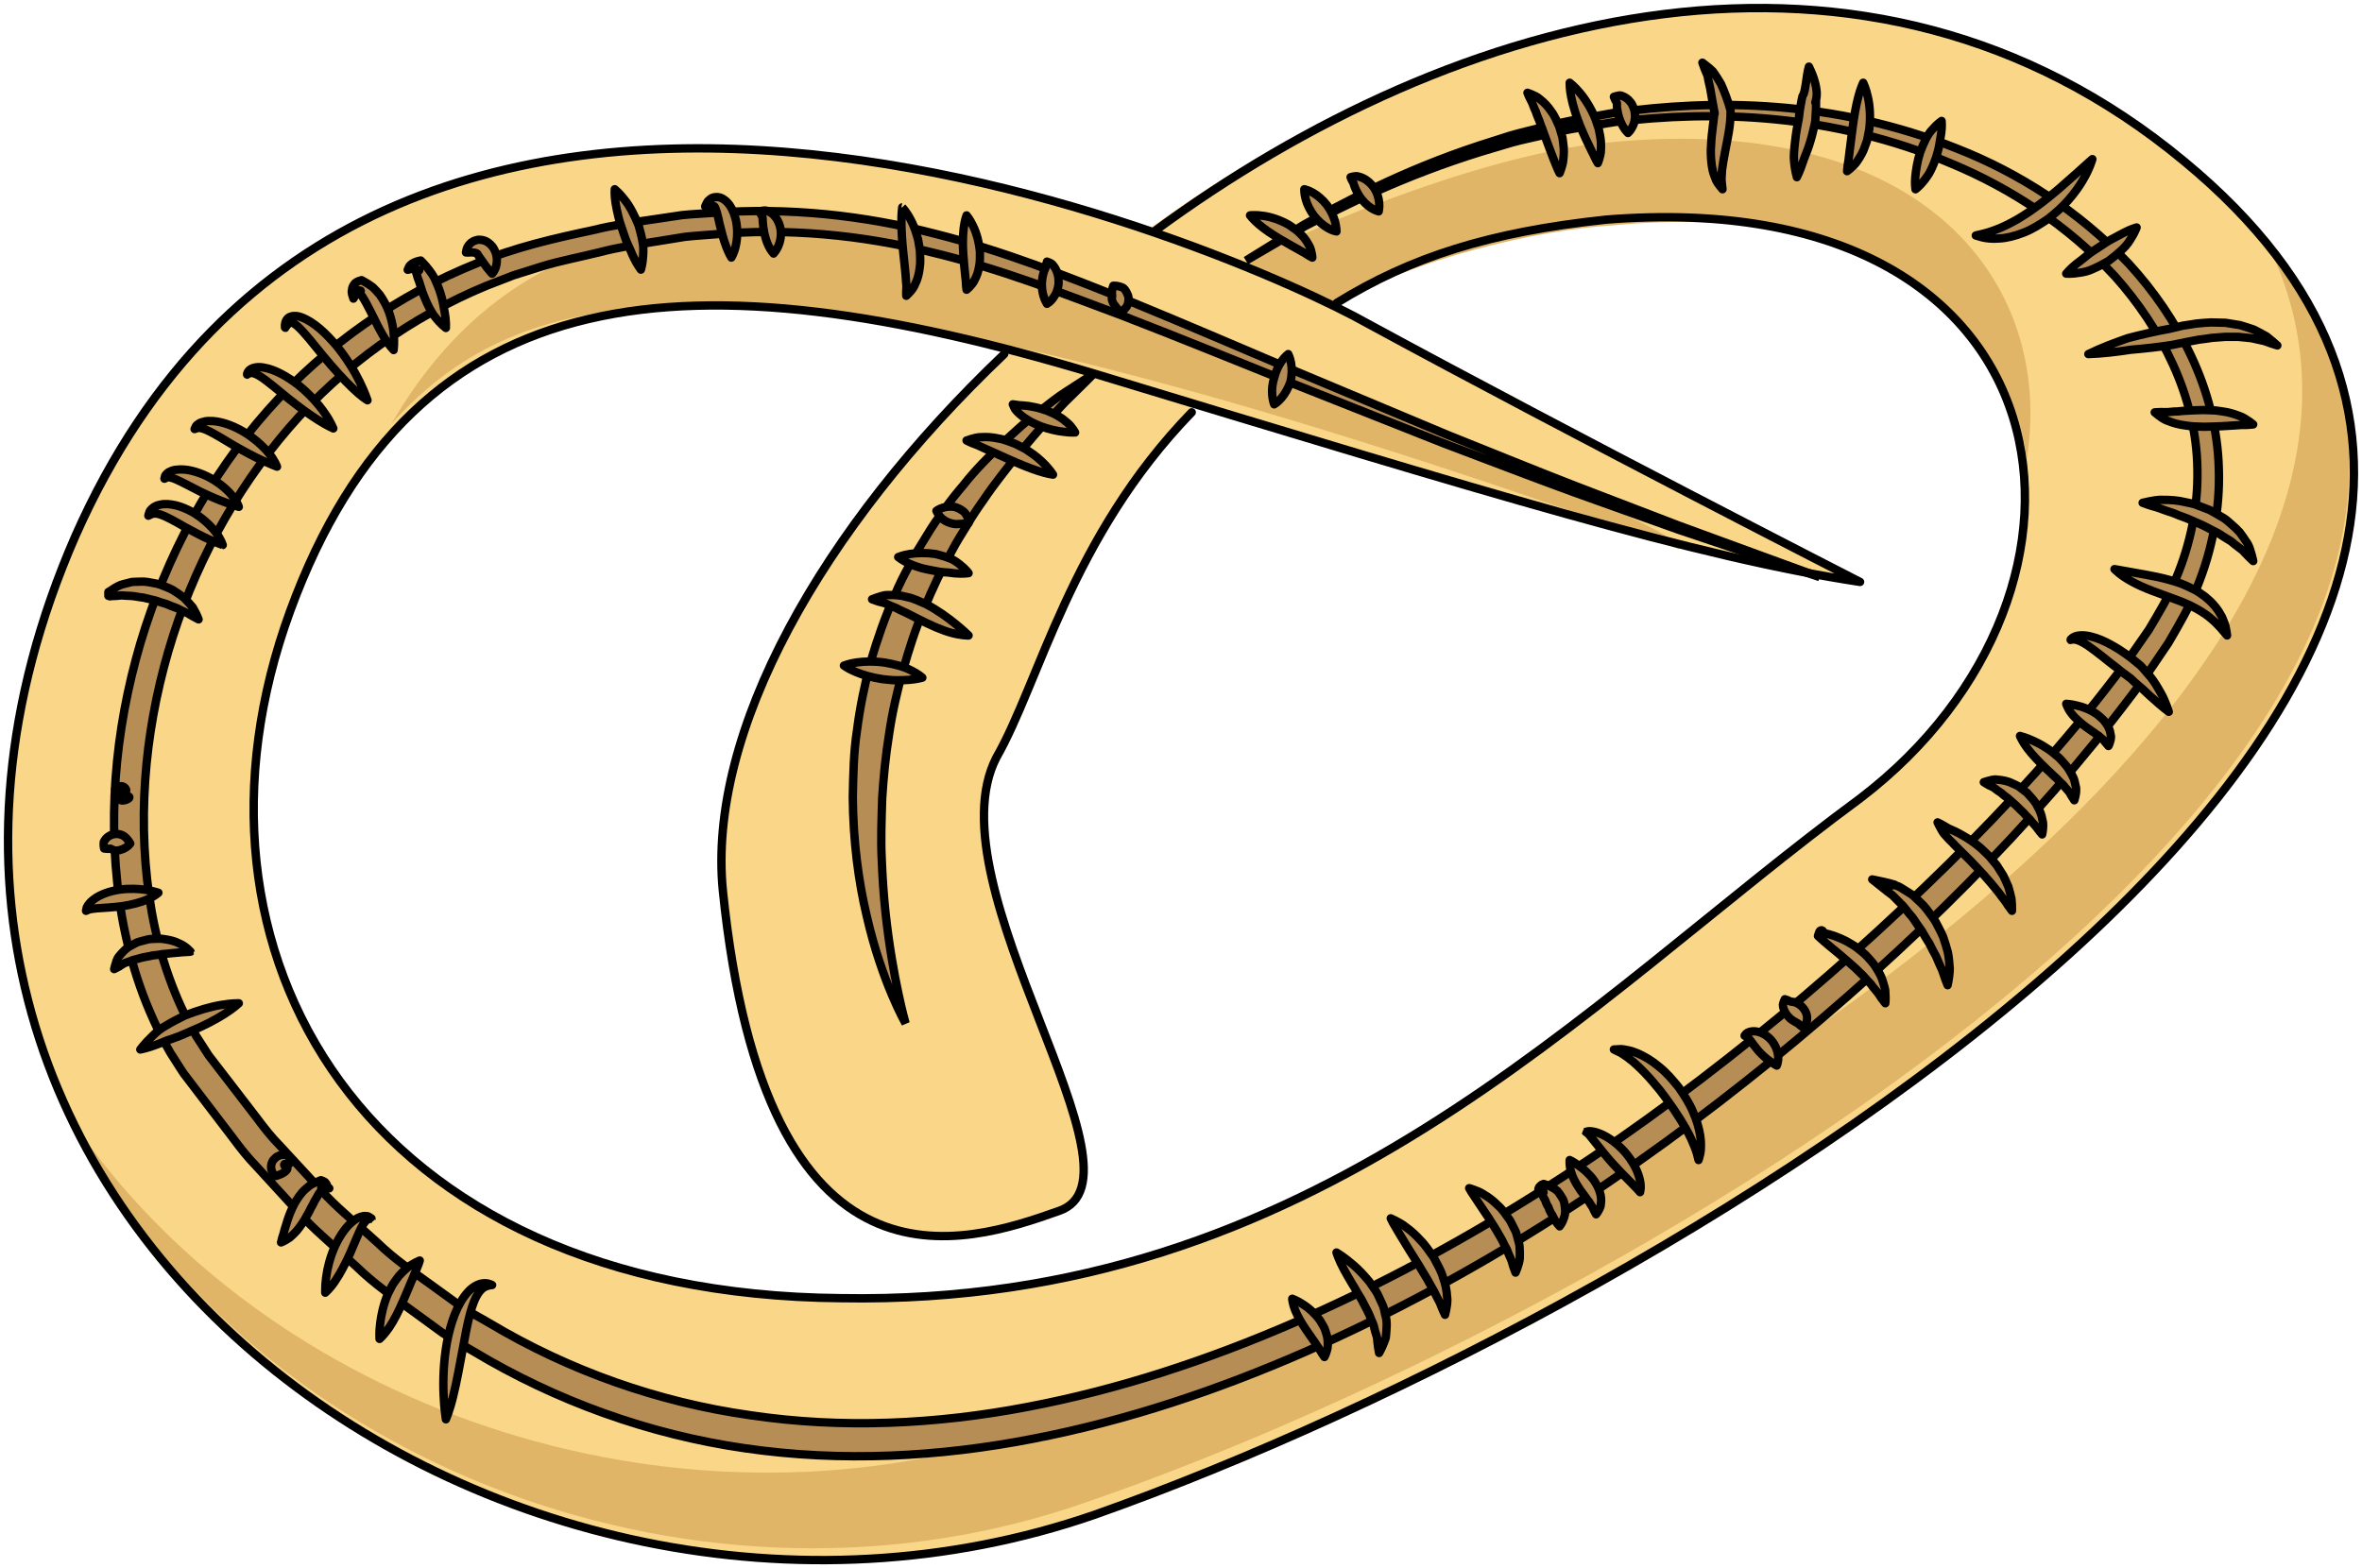 <?xml version="1.0" encoding="utf-8"?>
<!-- Generator: Adobe Illustrator 16.0.0, SVG Export Plug-In . SVG Version: 6.00 Build 0)  -->
<!DOCTYPE svg PUBLIC "-//W3C//DTD SVG 1.1//EN" "http://www.w3.org/Graphics/SVG/1.1/DTD/svg11.dtd">
<svg version="1.1" id="Layer_1" xmlns="http://www.w3.org/2000/svg" xmlns:xlink="http://www.w3.org/1999/xlink" x="0px" y="0px"
	 width="140.989px" height="93.625px" viewBox="0 0 140.989 93.625" enable-background="new 0 0 140.989 93.625"
	 xml:space="preserve">
<g>
	<path fill-rule="evenodd" clip-rule="evenodd" fill="#F9D688" d="M130.375,9.683c-18.881-15.903-43.59-9.194-61.773,3.976
		C49.954,7.447,17.785,2.228,4.498,32.047C-12.985,71.806,30.14,102.62,65.339,90.194C100.538,77.771,165.575,38.757,130.375,9.683
		L130.375,9.683z M111.028,47.454C94.477,59.878,78.86,77.771,50.188,77.522c-28.439-0.498-40.328-20.875-32.868-41.25
		c6.993-18.886,21.679-20.874,42.658-15.407C49.255,31.302,42.262,43.727,43.194,53.169c2.563,25.098,14.686,21.123,20.28,19.135
		c5.594-1.988-7.926-19.631-3.73-27.086c2.331-4.473,4.662-13.667,11.655-21.122c20.048,5.964,30.771,9.194,39.628,10.685
		c0,0-18.416-9.939-29.371-15.655c-0.467-0.248-1.398-0.745-2.332-1.242c4.43-2.236,9.791-4.225,16.551-4.721
		C124.083,10.677,127.346,35.029,111.028,47.454L111.028,47.454z"/>
	<path fill-rule="evenodd" clip-rule="evenodd" fill="#E0B568" d="M100.211,32.78c1.164-1.498-38.418-15.479-37.021-16.727
		c-18.627-4.993-32.132-3.995-39.815,9.237C31.291,16.552,44.563,12.807,100.211,32.78L100.211,32.78z"/>
	<path fill-rule="evenodd" clip-rule="evenodd" fill="#E0B568" d="M79.735,18.178c4.66-2.735,12.119-4.476,16.547-4.725
		c15.613-1.492,23.537,5.471,24.701,13.926c1.633-10.444-6.059-20.64-24.701-18.899c-6.76,0.498-17.479,4.725-21.907,7.212
		C75.54,16.189,78.803,17.681,79.735,18.178L79.735,18.178z"/>
	<path fill-rule="evenodd" clip-rule="evenodd" fill="#E0B568" d="M135.397,14.66c13.283,27.306-41.947,59.578-73.174,70.5
		C41.016,92.606,16.78,84.415,4.896,67.782c10.486,19.611,37.053,30.037,60.123,21.846C98.11,78.208,157.536,42.959,135.397,14.66
		L135.397,14.66z"/>
	<path fill="none" stroke="#000000" stroke-width="0.5" stroke-linecap="round" stroke-miterlimit="8" d="M59.94,21.14
		c-10.962,10.431-17.726,22.6-16.792,32.037C45.714,78.26,57.608,74.286,63.205,72.3c5.831-1.987-7.696-19.371-3.731-27.07
		c2.565-4.47,4.432-13.163,11.661-20.613"/>
	<path fill="#B78D56" stroke="#000000" stroke-width="0.5" stroke-miterlimit="8" d="M74.372,15.561c0,0,1.203-0.746,3.459-2.146
		c2.32-1.283,5.759-3.182,10.491-4.737c0.592-0.189,1.201-0.383,1.824-0.582c0.629-0.186,1.285-0.329,1.951-0.501
		c1.326-0.373,2.754-0.58,4.23-0.856c2.975-0.416,6.238-0.621,9.713-0.348c3.469,0.272,7.148,1.025,10.797,2.489
		c3.652,1.435,7.229,3.708,10.229,6.863c1.471,1.604,2.758,3.45,3.727,5.514c0.971,2.059,1.594,4.365,1.65,6.75
		c0.076,2.381-0.383,4.813-1.311,7.081c-0.437,1.159-1.062,2.198-1.7,3.298c-0.681,0.991-1.323,2.001-2.088,2.987
		c-5.926,7.874-13.289,15.171-21.565,21.922c-8.281,6.727-17.563,12.9-27.889,17.425c-5.156,2.254-10.576,4.086-16.204,5.176
		c-5.617,1.098-11.466,1.408-17.205,0.575c-5.734-0.824-11.297-2.828-16.23-5.796c-0.616-0.371-1.263-0.697-1.853-1.107l-1.741-1.27
		c-1.161-0.845-2.342-1.661-3.366-2.662c-1.046-0.971-2.158-1.875-3.144-2.898c-0.959-1.047-1.917-2.093-2.874-3.137
		c-0.496-0.508-0.93-1.063-1.35-1.631l-1.281-1.678l-1.278-1.676l-0.319-0.418l-0.08-0.104c-0.023-0.027-0.087-0.131-0.093-0.14
		l-0.14-0.219l-0.558-0.873C8.69,60.298,7.8,57.592,7.293,54.81c-0.959-5.561-0.448-11.202,1.085-16.403
		c1.552-5.2,4.145-10.015,7.629-13.933c3.474-3.927,7.818-6.891,12.431-8.745c2.28-0.966,4.739-1.516,7.024-2.003
		c1.14-0.286,2.328-0.45,3.501-0.622c0.586-0.087,1.169-0.174,1.75-0.261c0.583-0.062,1.167-0.084,1.747-0.127
		c4.636-0.366,9.169,0.159,13.322,1.232c4.172,1.047,7.972,2.583,11.578,4.008c3.59,1.471,6.96,2.931,10.138,4.276
		c3.183,1.333,6.159,2.582,8.913,3.736c2.771,1.11,5.311,2.146,7.619,3.041c2.313,0.887,4.379,1.68,6.175,2.369
		c1.808,0.662,3.345,1.225,4.591,1.681c2.494,0.911,3.824,1.396,3.824,1.396s-1.344-0.45-3.861-1.293
		c-1.258-0.423-2.811-0.945-4.635-1.559c-1.813-0.649-3.896-1.395-6.23-2.229c-2.33-0.85-4.891-1.835-7.688-2.892
		c-2.777-1.1-5.781-2.29-8.992-3.562c-3.206-1.282-6.604-2.675-10.208-4.068c-3.614-1.348-7.401-2.845-11.495-3.812
		c-4.079-0.999-8.455-1.449-12.951-1.041c-0.562,0.049-1.128,0.076-1.691,0.143c-0.56,0.091-1.122,0.182-1.686,0.273
		c-1.128,0.178-2.264,0.345-3.417,0.649c-1.129,0.282-2.361,0.512-3.43,0.843c-0.56,0.176-1.123,0.353-1.687,0.531
		c-0.551,0.213-1.104,0.428-1.659,0.643c-4.39,1.829-8.485,4.698-11.748,8.476c-3.252,3.778-5.745,8.356-7.198,13.34
		C8.596,43.87,8.141,49.267,9.064,54.487c0.47,2.587,1.364,5.17,2.656,7.385l0.562,0.871l0.141,0.218
		c0.043,0.063,0.02,0.036,0.051,0.075l0.078,0.102l0.313,0.406l1.252,1.626l1.253,1.63c0.41,0.551,0.834,1.092,1.318,1.58
		c0.931,1.008,1.863,2.018,2.797,3.029c0.958,0.986,2.034,1.852,3.047,2.785c0.991,0.966,2.132,1.742,3.25,2.55l1.676,1.214
		c0.567,0.393,1.188,0.699,1.78,1.053c4.737,2.825,10.044,4.706,15.528,5.482c5.483,0.819,11.112,0.55,16.563-0.494
		c5.46-1.035,10.758-2.798,15.819-4.987c10.138-4.392,19.331-10.446,27.542-17.063c4.112-3.309,7.974-6.79,11.596-10.352
		c3.607-3.568,6.975-7.264,9.884-11.077c0.741-0.928,1.411-1.95,2.101-2.929c0.571-0.971,1.195-1.969,1.602-3.026
		c0.885-2.093,1.334-4.324,1.291-6.522c-0.023-2.201-0.572-4.348-1.461-6.289c-0.885-1.945-2.079-3.708-3.461-5.254
		c-2.82-3.048-6.253-5.272-9.77-6.735c-3.514-1.492-7.097-2.303-10.495-2.636c-3.404-0.335-6.626-0.197-9.571,0.155
		c-1.463,0.245-2.881,0.421-4.201,0.765c-0.662,0.158-1.316,0.286-1.942,0.458c-0.622,0.186-1.229,0.366-1.821,0.542
		c-4.723,1.462-8.207,3.233-10.553,4.46C75.595,14.847,74.372,15.561,74.372,15.561z"/>
	<path fill="#B78D56" stroke="#000000" stroke-width="0.5" stroke-miterlimit="8" d="M54.055,61.1c0,0-0.347-0.592-0.813-1.699
		c-0.467-1.105-1.056-2.728-1.515-4.749c-0.48-2.014-0.802-4.434-0.823-7.045c0.027-1.304,0.042-2.662,0.254-4.024
		c0.174-1.366,0.46-2.739,0.818-4.094c0.4-1.343,0.852-2.674,1.424-3.93c0.26-0.64,0.57-1.25,0.899-1.84
		c0.304-0.604,0.66-1.167,1.005-1.724c0.333-0.564,0.703-1.091,1.078-1.596c0.359-0.517,0.748-0.993,1.135-1.448
		c0.735-0.942,1.554-1.724,2.279-2.462c0.773-0.692,1.452-1.353,2.134-1.846c0.665-0.512,1.23-0.969,1.742-1.287
		c1.003-0.659,1.583-1.016,1.583-1.016s-0.479,0.494-1.328,1.322c-0.439,0.397-0.903,0.956-1.476,1.542
		c-0.582,0.579-1.142,1.322-1.812,2.065c-0.609,0.799-1.299,1.634-1.933,2.584c-0.331,0.465-0.661,0.948-0.958,1.467
		c-0.305,0.514-0.648,1.017-0.928,1.57c-0.61,1.076-1.149,2.235-1.646,3.428c-0.519,1.186-0.915,2.442-1.273,3.705
		c-0.356,1.264-0.648,2.549-0.834,3.833c-0.208,1.28-0.33,2.555-0.408,3.793c-0.037,1.239-0.085,2.444-0.03,3.587
		c0.043,1.143,0.118,2.227,0.225,3.226c0.216,1.998,0.515,3.66,0.765,4.819C53.862,60.442,54.055,61.1,54.055,61.1z"/>
	<path fill="none" stroke="#000000" stroke-width="0.5" stroke-linecap="round" stroke-linejoin="round" stroke-miterlimit="10" d="
		M79.792,18.085c4.43-2.735,9.092-4.227,16.084-4.973c28.207-2.237,31.471,22.128,15.152,34.56
		c-16.551,12.182-32.402,30.333-60.84,29.835C21.748,77.259,9.859,56.872,17.319,36.484c7.459-20.388,24.01-21.382,48.02-14.172
		c23.777,7.21,35.898,10.94,45.689,12.432c0,0-17.016-8.702-29.371-15.415c-7.459-4.227-59.443-27.349-77.159,12.68
		C-12.985,72.038,30.14,102.62,65.339,90.437c35.199-12.432,100.236-51.715,65.037-80.804c-18.881-15.664-43.357-9.199-61.54,4.227"
		/>
	
		<path fill="#B78D56" stroke="#000000" stroke-width="0.5" stroke-linecap="round" stroke-linejoin="round" stroke-miterlimit="10" d="
		M50.375,39.74c0,0,0.314-0.13,0.77-0.191c0.458-0.065,1.058-0.077,1.649,0.007c0.594,0.1,1.159,0.242,1.597,0.473
		c0.431,0.211,0.664,0.431,0.664,0.431s-0.347,0.099-0.786,0.13c-0.216,0.016-0.474,0.029-0.755,0.024
		c-0.279,0.001-0.57-0.036-0.862-0.069c-0.58-0.09-1.155-0.244-1.578-0.43C50.648,39.941,50.375,39.74,50.375,39.74z"/>
	
		<path fill="#B78D56" stroke="#000000" stroke-width="0.5" stroke-linecap="round" stroke-linejoin="round" stroke-miterlimit="10" d="
		M52.055,35.78c0,0,0.097-0.042,0.267-0.101c0.178-0.039,0.396-0.171,0.723-0.151c0.325-0.015,0.727,0.008,1.092,0.118
		c0.395,0.074,0.754,0.262,1.132,0.42c0.713,0.373,1.341,0.836,1.793,1.208c0.454,0.363,0.753,0.667,0.753,0.667
		s-0.425,0.009-1.015-0.155c-0.592-0.158-1.311-0.483-1.983-0.828c-0.333-0.16-0.663-0.35-0.971-0.482
		c-0.156-0.061-0.306-0.164-0.443-0.214c-0.138-0.046-0.269-0.106-0.396-0.163c-0.243-0.135-0.523-0.149-0.684-0.221
		C52.152,35.821,52.055,35.78,52.055,35.78z"/>
	
		<path fill="#B78D56" stroke="#000000" stroke-width="0.5" stroke-linecap="round" stroke-linejoin="round" stroke-miterlimit="10" d="
		M53.615,33.259c0,0,0.292-0.127,0.712-0.187c0.419-0.066,0.973-0.077,1.517,0.005c0.277,0.073,0.555,0.143,0.803,0.244
		c0.253,0.077,0.467,0.245,0.642,0.379c0.354,0.27,0.526,0.519,0.526,0.519s-0.331,0.049-0.73,0.017
		c-0.206-0.006-0.417-0.061-0.667-0.065c-0.246-0.012-0.496-0.063-0.747-0.11c-0.258-0.055-0.526-0.096-0.768-0.174
		c-0.243-0.071-0.469-0.157-0.661-0.25C53.858,33.463,53.615,33.259,53.615,33.259z"/>
	
		<path fill="#B78D56" stroke="#000000" stroke-width="0.5" stroke-linecap="round" stroke-linejoin="round" stroke-miterlimit="10" d="
		M55.896,30.5c0,0,0.17-0.127,0.39-0.19c0.222-0.067,0.495-0.09,0.745-0.033c0.127,0.045,0.282,0.114,0.396,0.199
		c0.12,0.069,0.218,0.188,0.278,0.316c0.129,0.236,0.111,0.428,0.111,0.428s-0.23,0.044-0.419,0.057
		c-0.093,0.004-0.188,0.007-0.306,0.013c-0.116,0.007-0.201-0.026-0.324-0.049c-0.253-0.065-0.485-0.205-0.637-0.38
		C55.975,30.694,55.896,30.5,55.896,30.5z"/>
	
		<path fill="#B78D56" stroke="#000000" stroke-width="0.5" stroke-linecap="round" stroke-linejoin="round" stroke-miterlimit="10" d="
		M57.695,26.299c0,0,0.09-0.036,0.248-0.083c0.162-0.036,0.371-0.124,0.66-0.117c0.289-0.017,0.635,0,0.97,0.078
		c0.353,0.05,0.691,0.199,1.038,0.326c0.163,0.084,0.326,0.168,0.486,0.25c0.165,0.074,0.3,0.191,0.444,0.282
		c0.285,0.188,0.523,0.399,0.719,0.591c0.394,0.379,0.595,0.712,0.595,0.712s-0.387-0.052-0.894-0.222
		c-0.511-0.164-1.146-0.426-1.757-0.701c-0.607-0.272-1.215-0.544-1.67-0.749c-0.225-0.12-0.462-0.179-0.605-0.253
		C57.78,26.347,57.695,26.299,57.695,26.299z"/>
	
		<path fill="#B78D56" stroke="#000000" stroke-width="0.5" stroke-linecap="round" stroke-linejoin="round" stroke-miterlimit="10" d="
		M60.455,24.14c0,0,0.077,0.005,0.203,0.026c0.124,0.037,0.304,0.029,0.47,0.047c0.176,0.012,0.409,0.046,0.636,0.098
		c0.237,0.044,0.474,0.125,0.722,0.207c0.236,0.098,0.479,0.201,0.69,0.333c0.215,0.118,0.406,0.275,0.558,0.411
		c0.155,0.134,0.264,0.289,0.336,0.389c0.071,0.104,0.104,0.17,0.104,0.17s-0.31,0.014-0.688-0.041
		c-0.392-0.042-0.873-0.152-1.354-0.326c-0.232-0.098-0.474-0.198-0.685-0.322c-0.219-0.126-0.404-0.254-0.575-0.406
		c-0.176-0.155-0.292-0.288-0.337-0.403C60.481,24.21,60.455,24.14,60.455,24.14z"/>
	
		<path fill="#B78D56" stroke="#000000" stroke-width="0.5" stroke-linecap="round" stroke-linejoin="round" stroke-miterlimit="10" d="
		M74.615,12.86c0,0,0.328-0.043,0.77,0.025c0.447,0.054,1.016,0.24,1.541,0.536c0.25,0.176,0.51,0.33,0.707,0.554
		c0.213,0.195,0.373,0.432,0.483,0.643c0.13,0.193,0.157,0.418,0.19,0.547c0.025,0.137,0.027,0.215,0.027,0.215
		s-0.078-0.04-0.195-0.107c-0.125-0.064-0.25-0.175-0.445-0.267c-0.184-0.1-0.375-0.219-0.6-0.336
		c-0.217-0.124-0.447-0.257-0.677-0.39c-0.234-0.139-0.46-0.284-0.68-0.431c-0.216-0.147-0.416-0.299-0.584-0.442
		C74.814,13.125,74.615,12.86,74.615,12.86z"/>
	
		<path fill="#B78D56" stroke="#000000" stroke-width="0.5" stroke-linecap="round" stroke-linejoin="round" stroke-miterlimit="10" d="
		M77.856,11.299c0,0,0.25,0.053,0.521,0.214c0.279,0.157,0.584,0.419,0.826,0.732c0.231,0.309,0.402,0.669,0.484,0.987
		c0.089,0.313,0.088,0.586,0.088,0.586s-0.242-0.041-0.514-0.201c-0.277-0.154-0.587-0.424-0.836-0.745
		c-0.236-0.317-0.412-0.685-0.493-1.001C77.845,11.562,77.856,11.299,77.856,11.299z"/>
	
		<path fill="#B78D56" stroke="#000000" stroke-width="0.5" stroke-linecap="round" stroke-linejoin="round" stroke-miterlimit="10" d="
		M80.616,10.58c0,0,0.056-0.019,0.146-0.037c0.093-0.014,0.208-0.051,0.371,0.009c0.357,0.096,0.648,0.34,0.868,0.641
		c0.206,0.304,0.302,0.641,0.323,0.921c0.025,0.274-0.029,0.506-0.029,0.506s-0.231-0.055-0.465-0.212
		c-0.239-0.152-0.477-0.399-0.652-0.648c-0.079-0.132-0.162-0.256-0.219-0.383c-0.065-0.126-0.109-0.247-0.141-0.347
		c-0.023-0.05-0.025-0.118-0.066-0.167c-0.033-0.049-0.057-0.101-0.078-0.142C80.634,10.636,80.616,10.58,80.616,10.58z"/>
	
		<path fill="#B78D56" stroke="#000000" stroke-width="0.5" stroke-linecap="round" stroke-linejoin="round" stroke-miterlimit="10" d="
		M91.174,5.54c0,0,0.09,0.027,0.232,0.087c0.143,0.067,0.347,0.131,0.551,0.326c0.229,0.174,0.451,0.417,0.635,0.692
		c0.21,0.269,0.338,0.6,0.484,0.923c0.051,0.169,0.1,0.339,0.148,0.505c0.061,0.164,0.059,0.34,0.087,0.501
		c0.052,0.325,0.036,0.639,0.009,0.902c-0.012,0.261-0.098,0.483-0.139,0.631c-0.049,0.149-0.088,0.231-0.088,0.231
		s-0.046-0.083-0.111-0.225c-0.07-0.141-0.129-0.338-0.232-0.568c-0.18-0.461-0.399-1.05-0.611-1.633
		c-0.044-0.149-0.109-0.289-0.162-0.432c-0.056-0.142-0.092-0.29-0.157-0.418c-0.062-0.131-0.103-0.268-0.147-0.398
		c-0.057-0.111-0.102-0.225-0.144-0.335c-0.071-0.224-0.198-0.419-0.259-0.561C91.206,5.627,91.174,5.54,91.174,5.54z"/>
	
		<path fill="#B78D56" stroke="#000000" stroke-width="0.5" stroke-linecap="round" stroke-linejoin="round" stroke-miterlimit="10" d="
		M93.696,4.94c0,0,0.289,0.215,0.605,0.597c0.323,0.377,0.674,0.935,0.923,1.546l0.159,0.468c0.062,0.15,0.074,0.32,0.111,0.472
		c0.068,0.305,0.078,0.611,0.067,0.869c0.009,0.252-0.069,0.479-0.106,0.623c-0.045,0.146-0.08,0.225-0.08,0.225
		s-0.05-0.081-0.119-0.213c-0.074-0.134-0.139-0.313-0.258-0.525c-0.207-0.423-0.473-0.973-0.703-1.549
		c-0.104-0.292-0.223-0.582-0.305-0.868c-0.092-0.283-0.157-0.557-0.205-0.8C93.684,5.301,93.696,4.94,93.696,4.94z"/>
	
		<path fill="#B78D56" stroke="#000000" stroke-width="0.5" stroke-linecap="round" stroke-linejoin="round" stroke-miterlimit="10" d="
		M96.334,5.78c0,0,0.054-0.021,0.14-0.043c0.093-0.003,0.188-0.084,0.353-0.007c0.176,0.057,0.367,0.192,0.473,0.34
		c0.148,0.153,0.189,0.335,0.261,0.518c0.024,0.18,0.057,0.362,0.022,0.523c-0.016,0.164-0.064,0.31-0.126,0.433
		c-0.111,0.244-0.282,0.396-0.282,0.396s-0.166-0.158-0.291-0.38c-0.131-0.224-0.238-0.495-0.295-0.739
		c-0.029-0.109-0.041-0.244-0.061-0.332c-0.014-0.042-0.01-0.115-0.013-0.154c-0.006-0.029,0-0.075-0.001-0.127
		c0.016-0.11-0.109-0.212-0.125-0.293C96.352,5.834,96.334,5.78,96.334,5.78z"/>
	
		<path fill="#B78D56" stroke="#000000" stroke-width="0.5" stroke-linecap="round" stroke-linejoin="round" stroke-miterlimit="10" d="
		M101.616,3.74c0.223,0.167,0.439,0.336,0.631,0.528c0.168,0.225,0.322,0.482,0.478,0.742c0.231,0.51,0.421,1.03,0.56,1.541
		l0.014,0.052v0.063c-0.001,0.884-0.184,1.627-0.326,2.378c-0.074,0.372-0.134,0.737-0.185,1.109
		c-0.013,0.183-0.019,0.365-0.03,0.56c0.008,0.186,0.043,0.372,0.059,0.586c-0.125-0.149-0.268-0.317-0.371-0.505
		c-0.068-0.192-0.166-0.394-0.211-0.6c-0.092-0.412-0.118-0.829-0.116-1.238c0.017-0.404,0.042-0.805,0.097-1.189
		c0.025-0.195,0.035-0.379,0.068-0.567c0.027-0.186,0.033-0.354,0.052-0.533l0.015,0.115c-0.1-0.529-0.19-1.038-0.275-1.546
		c-0.051-0.23-0.113-0.461-0.156-0.726C101.811,4.261,101.702,4.006,101.616,3.74z"/>
	
		<path fill="#B78D56" stroke="#000000" stroke-width="0.5" stroke-linecap="round" stroke-linejoin="round" stroke-miterlimit="10" d="
		M107.975,3.979c0.152,0.318,0.282,0.623,0.369,0.966c0.043,0.167,0.079,0.347,0.094,0.53c0.006,0.188,0.006,0.399-0.08,0.647
		l0.044-0.188c0.005,0.414-0.009,0.833-0.046,1.25c-0.016,0.207-0.078,0.396-0.121,0.594c-0.047,0.196-0.09,0.393-0.152,0.585
		c-0.109,0.377-0.239,0.737-0.393,1.103c-0.07,0.181-0.117,0.36-0.191,0.545c-0.068,0.185-0.15,0.373-0.244,0.568
		c-0.104-0.389-0.17-0.811-0.18-1.227c0.014-0.4,0.055-0.807,0.109-1.196c0.047-0.38,0.127-0.757,0.195-1.127
		c0.035-0.364,0.094-0.727,0.168-1.095l0.01-0.048l0.033-0.141c0.012-0.043,0.043-0.069,0.066-0.122l0.058-0.191
		c0.021-0.145,0.063-0.295,0.081-0.456C107.848,4.663,107.874,4.316,107.975,3.979z"/>
	
		<path fill="#B78D56" stroke="#000000" stroke-width="0.5" stroke-linecap="round" stroke-linejoin="round" stroke-miterlimit="10" d="
		M111.215,4.94c0,0,0.17,0.337,0.278,0.854c0.124,0.516,0.168,1.22,0.085,1.925c-0.035,0.175-0.068,0.351-0.102,0.522
		c-0.022,0.174-0.107,0.337-0.156,0.498c-0.102,0.32-0.271,0.602-0.424,0.829c-0.135,0.233-0.336,0.385-0.446,0.495
		c-0.121,0.105-0.196,0.157-0.196,0.157s0.006-0.099,0.023-0.255c0.01-0.162,0.07-0.357,0.087-0.612
		c0.062-0.482,0.142-1.124,0.224-1.767c0.046-0.322,0.094-0.645,0.148-0.953c0.055-0.308,0.119-0.597,0.186-0.848
		C111.051,5.282,111.215,4.94,111.215,4.94z"/>
	
		<path fill="#B78D56" stroke="#000000" stroke-width="0.5" stroke-linecap="round" stroke-linejoin="round" stroke-miterlimit="10" d="
		M115.895,7.22c0,0,0.038,0.319-0.025,0.742c-0.033,0.213-0.078,0.455-0.115,0.698c-0.039,0.249-0.114,0.485-0.189,0.744
		c-0.098,0.259-0.19,0.52-0.312,0.752c-0.106,0.234-0.263,0.446-0.397,0.616c-0.268,0.347-0.521,0.528-0.521,0.528
		s-0.05-0.326-0.012-0.74c0.041-0.408,0.123-0.951,0.291-1.465c0.195-0.528,0.438-1.08,0.738-1.375
		C115.629,7.397,115.895,7.22,115.895,7.22z"/>
	
		<path fill="#B78D56" stroke="#000000" stroke-width="0.5" stroke-linecap="round" stroke-linejoin="round" stroke-miterlimit="10" d="
		M117.936,14.06c0,0,0.137-0.039,0.375-0.09c0.248-0.056,0.545-0.145,0.912-0.292c0.363-0.137,0.764-0.342,1.18-0.576
		c0.413-0.242,0.84-0.527,1.252-0.835c0.418-0.305,0.816-0.638,1.195-0.954c0.373-0.329,0.723-0.635,1.021-0.898
		c0.595-0.541,1.023-0.914,1.023-0.914s-0.144,0.554-0.578,1.276c-0.211,0.365-0.5,0.765-0.848,1.162
		c-0.345,0.402-0.771,0.778-1.219,1.13c-0.469,0.324-0.958,0.63-1.467,0.824c-0.504,0.199-1.002,0.323-1.438,0.344
		c-0.425,0.042-0.814-0.012-1.038-0.069C118.071,14.104,117.936,14.06,117.936,14.06z"/>
	
		<path fill="#B78D56" stroke="#000000" stroke-width="0.5" stroke-linecap="round" stroke-linejoin="round" stroke-miterlimit="10" d="
		M123.334,16.339c0,0,0.222-0.283,0.606-0.585c0.194-0.152,0.425-0.317,0.638-0.502c0.222-0.182,0.472-0.34,0.721-0.5
		c0.254-0.164,0.502-0.344,0.76-0.477c0.26-0.136,0.5-0.261,0.703-0.375c0.415-0.22,0.773-0.32,0.773-0.32s-0.108,0.328-0.392,0.75
		c-0.264,0.451-0.772,0.86-1.298,1.259c-0.293,0.164-0.586,0.329-0.875,0.45c-0.285,0.14-0.557,0.206-0.801,0.239
		C123.691,16.363,123.334,16.339,123.334,16.339z"/>
	
		<path fill="#B78D56" stroke="#000000" stroke-width="0.5" stroke-linecap="round" stroke-linejoin="round" stroke-miterlimit="10" d="
		M124.655,21.14c0.771-0.378,1.564-0.674,2.361-0.953c0.82-0.215,1.656-0.405,2.498-0.557l-0.039,0.008l0.818-0.194l0.838-0.129
		c0.284-0.028,0.569-0.051,0.854-0.064l0.861,0.022l0.857,0.138c0.28,0.079,0.555,0.176,0.825,0.265
		c0.261,0.128,0.514,0.268,0.759,0.405c0.227,0.179,0.444,0.36,0.648,0.545c-0.271-0.085-0.53-0.174-0.779-0.265l-0.776-0.171
		l-0.778-0.078l-0.779,0.001l-0.777,0.057c-0.26,0.044-0.52,0.075-0.779,0.106c-0.518,0.094-1.037,0.198-1.561,0.308l-0.032,0.007
		l-0.009,0.001c-0.814,0.13-1.637,0.217-2.473,0.289C126.356,21.006,125.516,21.114,124.655,21.14z"/>
	
		<path fill="#B78D56" stroke="#000000" stroke-width="0.5" stroke-linecap="round" stroke-linejoin="round" stroke-miterlimit="10" d="
		M128.616,24.62c0,0,0.102-0.011,0.273-0.016c0.17-0.011,0.426,0.024,0.689-0.016c0.133-0.012,0.271-0.026,0.414-0.024
		c0.154-0.015,0.32-0.039,0.486-0.041c0.332-0.019,0.707-0.039,1.075-0.042c0.188,0.007,0.378,0.014,0.563,0.021
		c0.184-0.002,0.375,0.045,0.554,0.065c0.358,0.04,0.697,0.154,0.974,0.257c0.279,0.089,0.491,0.262,0.635,0.35
		c0.143,0.101,0.215,0.166,0.215,0.166s-0.105,0.013-0.275,0.024c-0.176,0.02-0.396-0.005-0.674,0.026
		c-0.277,0.028-0.581,0.026-0.924,0.056c-0.333,0.019-0.701,0.026-1.07,0.035c-0.375-0.019-0.747-0.013-1.111-0.081
		c-0.354-0.043-0.705-0.134-0.996-0.256c-0.297-0.09-0.471-0.254-0.615-0.351C128.691,24.688,128.616,24.62,128.616,24.62z"/>
	
		<path fill="#B78D56" stroke="#000000" stroke-width="0.5" stroke-linecap="round" stroke-linejoin="round" stroke-miterlimit="10" d="
		M127.895,30.02c0,0,0.125-0.034,0.342-0.078c0.221-0.032,0.518-0.121,0.906-0.097c0.389-0.004,0.851,0.024,1.313,0.138
		c0.234,0.055,0.484,0.086,0.717,0.19c0.237,0.091,0.479,0.183,0.719,0.275c0.23,0.118,0.451,0.259,0.673,0.386
		c0.229,0.114,0.421,0.283,0.604,0.449c0.187,0.161,0.362,0.319,0.512,0.486c0.141,0.182,0.26,0.361,0.367,0.525
		c0.244,0.304,0.295,0.662,0.367,0.867c0.059,0.217,0.08,0.338,0.08,0.338s-0.093-0.089-0.256-0.245
		c-0.072-0.076-0.162-0.168-0.264-0.274c-0.086-0.112-0.224-0.207-0.365-0.313c-0.141-0.106-0.289-0.219-0.434-0.347
		c-0.168-0.104-0.346-0.213-0.529-0.327c-0.172-0.126-0.368-0.227-0.572-0.326c-0.203-0.103-0.4-0.216-0.609-0.313
		c-0.426-0.177-0.84-0.388-1.256-0.527c-0.207-0.067-0.403-0.171-0.592-0.23c-0.189-0.055-0.369-0.121-0.537-0.183
		c-0.33-0.137-0.65-0.196-0.855-0.274C128.015,30.069,127.895,30.02,127.895,30.02z"/>
	
		<path fill="#B78D56" stroke="#000000" stroke-width="0.5" stroke-linecap="round" stroke-linejoin="round" stroke-miterlimit="10" d="
		M126.215,33.979c0,0,0.502,0.09,1.258,0.224c0.736,0.133,1.73,0.285,2.73,0.646c0.246,0.104,0.492,0.205,0.73,0.333
		c0.242,0.108,0.455,0.282,0.668,0.425c0.408,0.323,0.736,0.696,0.932,1.061c0.117,0.167,0.169,0.356,0.232,0.505
		c0.067,0.148,0.09,0.292,0.113,0.407c0.043,0.23,0.057,0.359,0.057,0.359s-0.094-0.101-0.236-0.272
		c-0.069-0.087-0.152-0.19-0.262-0.296c-0.111-0.104-0.211-0.235-0.354-0.346c-0.526-0.488-1.322-0.915-2.23-1.24
		c-0.464-0.171-0.929-0.342-1.364-0.502c-0.444-0.17-0.861-0.348-1.205-0.54C126.575,34.371,126.215,33.979,126.215,33.979z"/>
	
		<path fill="#B78D56" stroke="#000000" stroke-width="0.5" stroke-linecap="round" stroke-linejoin="round" stroke-miterlimit="10" d="
		M123.575,38.205c0.016,0.008,0.049-0.11,0.295-0.21c0.227-0.085,0.583-0.086,0.957,0.013c0.38,0.091,0.791,0.268,1.195,0.493
		c0.199,0.117,0.41,0.23,0.604,0.367c0.186,0.123,0.403,0.278,0.592,0.421c0.186,0.151,0.369,0.302,0.551,0.45
		c0.18,0.181,0.338,0.382,0.496,0.563c0.332,0.365,0.521,0.741,0.711,1.062c0.186,0.317,0.287,0.611,0.369,0.811
		c0.076,0.203,0.111,0.323,0.111,0.323s-0.41-0.299-0.934-0.782c-0.275-0.223-0.559-0.538-0.878-0.789
		c-0.152-0.139-0.317-0.268-0.465-0.423c-0.188-0.14-0.38-0.281-0.57-0.423c-0.184-0.154-0.349-0.284-0.546-0.431
		c-0.187-0.136-0.354-0.288-0.526-0.418c-0.339-0.268-0.653-0.51-0.932-0.699c-0.28-0.185-0.523-0.309-0.714-0.343
		C123.719,38.154,123.567,38.215,123.575,38.205z"/>
	
		<path fill="#B78D56" stroke="#000000" stroke-width="0.5" stroke-linecap="round" stroke-linejoin="round" stroke-miterlimit="10" d="
		M123.334,42.02c0,0,0.287,0.014,0.638,0.105c0.339,0.073,0.781,0.23,1.196,0.519c0.1,0.069,0.197,0.17,0.293,0.253
		c0.1,0.08,0.178,0.183,0.252,0.297c0.16,0.205,0.25,0.449,0.273,0.671c0.06,0.202-0.033,0.398-0.059,0.506
		c-0.039,0.114-0.072,0.169-0.072,0.169s-0.045-0.053-0.125-0.146c-0.084-0.083-0.129-0.204-0.271-0.298
		c-0.062-0.049-0.124-0.098-0.173-0.154c-0.071-0.048-0.154-0.092-0.219-0.149c-0.059-0.06-0.154-0.1-0.233-0.162
		c-0.084-0.058-0.153-0.12-0.249-0.176c-0.344-0.247-0.705-0.553-0.946-0.865C123.413,42.294,123.334,42.02,123.334,42.02z"/>
	
		<path fill="#B78D56" stroke="#000000" stroke-width="0.5" stroke-linecap="round" stroke-linejoin="round" stroke-miterlimit="10" d="
		M120.575,43.94c0,0,0.355,0.084,0.805,0.296c0.229,0.101,0.477,0.231,0.74,0.403c0.266,0.157,0.521,0.38,0.778,0.598
		c0.123,0.113,0.233,0.255,0.348,0.379c0.117,0.125,0.214,0.261,0.298,0.411c0.09,0.143,0.16,0.291,0.228,0.427
		c0.06,0.146,0.087,0.302,0.116,0.435c0.083,0.259,0.018,0.51-0.009,0.66c-0.033,0.153-0.063,0.231-0.063,0.231
		s-0.049-0.075-0.134-0.207c-0.035-0.06-0.078-0.132-0.128-0.214c-0.03-0.082-0.127-0.157-0.193-0.244
		c-0.078-0.084-0.146-0.174-0.225-0.268c-0.096-0.088-0.198-0.177-0.287-0.278c-0.081-0.105-0.209-0.188-0.311-0.295
		c-0.109-0.102-0.205-0.211-0.326-0.309c-0.445-0.42-0.893-0.879-1.198-1.289C120.71,44.277,120.575,43.94,120.575,43.94z"/>
	
		<path fill="#B78D56" stroke="#000000" stroke-width="0.5" stroke-linecap="round" stroke-linejoin="round" stroke-miterlimit="10" d="
		M118.415,46.7c0,0,0.083-0.032,0.226-0.072c0.149-0.021,0.329-0.125,0.601-0.076c0.27,0.018,0.609,0.079,0.891,0.226
		c0.146,0.072,0.317,0.125,0.445,0.239l0.413,0.314c0.227,0.262,0.484,0.498,0.619,0.802c0.167,0.276,0.266,0.568,0.306,0.829
		c0.071,0.245,0.033,0.48,0.021,0.627c-0.02,0.15-0.041,0.23-0.041,0.23s-0.063-0.069-0.152-0.184
		c-0.096-0.113-0.188-0.273-0.352-0.439c-0.076-0.084-0.155-0.173-0.226-0.271c-0.088-0.09-0.188-0.178-0.272-0.279
		c-0.08-0.105-0.186-0.193-0.285-0.289s-0.193-0.199-0.297-0.292c-0.213-0.177-0.409-0.38-0.622-0.527
		c-0.106-0.068-0.201-0.182-0.295-0.236c-0.095-0.055-0.183-0.123-0.271-0.189c-0.16-0.151-0.393-0.202-0.507-0.288
		C118.488,46.751,118.415,46.7,118.415,46.7z"/>
	
		<path fill="#B78D56" stroke="#000000" stroke-width="0.5" stroke-linecap="round" stroke-linejoin="round" stroke-miterlimit="10" d="
		M115.655,49.1c0.123,0.06,0.244,0.12,0.358,0.188c0.12,0.059,0.225,0.146,0.343,0.195c0.232,0.1,0.443,0.195,0.639,0.304
		l0.039,0.024c0.42,0.226,0.814,0.497,1.18,0.807c0.172,0.166,0.354,0.324,0.52,0.498l0.461,0.557l0.388,0.613
		c0.106,0.22,0.202,0.443,0.299,0.663c0.064,0.238,0.136,0.47,0.182,0.705c0.03,0.243,0.038,0.487,0.032,0.726
		c-0.15-0.196-0.287-0.385-0.402-0.575c-0.15-0.177-0.274-0.359-0.405-0.534c-0.277-0.344-0.552-0.675-0.841-0.996
		c-0.289-0.322-0.589-0.633-0.892-0.947c-0.31-0.307-0.623-0.613-0.94-0.93l0.039,0.025c-0.218-0.201-0.42-0.413-0.6-0.622
		c-0.088-0.105-0.146-0.222-0.213-0.339C115.774,49.347,115.714,49.223,115.655,49.1z"/>
	
		<path fill="#B78D56" stroke="#000000" stroke-width="0.5" stroke-linecap="round" stroke-linejoin="round" stroke-miterlimit="10" d="
		M113.092,52.819c-0.226,0.07-0.451,0.129-0.678,0.176l0.061-0.34c0.156,0.045,0.318,0.085,0.479,0.141
		c0.154,0.06,0.333,0.096,0.474,0.182l0.426,0.264c0.139,0.094,0.298,0.171,0.409,0.293c0.235,0.23,0.5,0.445,0.704,0.705
		c0.194,0.266,0.407,0.522,0.575,0.806c0.152,0.292,0.311,0.582,0.442,0.882c0.109,0.313,0.206,0.628,0.288,0.943
		c0.066,0.323,0.084,0.658,0.111,0.979c-0.012,0.331-0.062,0.661-0.129,0.97c-0.133-0.309-0.215-0.603-0.32-0.886
		c-0.132-0.28-0.25-0.555-0.364-0.826c-0.15-0.262-0.283-0.524-0.409-0.789c-0.168-0.245-0.309-0.501-0.457-0.755
		c-0.171-0.236-0.337-0.477-0.499-0.721c-0.075-0.127-0.19-0.217-0.274-0.337l-0.273-0.341c-0.087-0.123-0.203-0.203-0.3-0.313
		l-0.31-0.313c-0.098-0.116-0.224-0.178-0.338-0.272l-0.355-0.283l-0.601-0.479l0.661,0.14
		C112.641,52.692,112.867,52.75,113.092,52.819z"/>
	
		<path fill="#B78D56" stroke="#000000" stroke-width="0.5" stroke-linecap="round" stroke-linejoin="round" stroke-miterlimit="10" d="
		M108.92,55.833c-0.072-0.036-0.158-0.084-0.217-0.102c-0.014-0.008,0,0.012,0.01,0.012c-0.012,0.008,0.084,0.004,0.091-0.04
		c0.011,0.003,0.015-0.004,0.021,0.021l0.034,0.109l-0.093-0.146c0.5,0.09,0.975,0.266,1.428,0.495
		c0.215,0.132,0.447,0.245,0.648,0.403c0.196,0.166,0.41,0.312,0.588,0.502c0.17,0.198,0.357,0.379,0.501,0.598
		c0.138,0.227,0.28,0.446,0.38,0.688c0.047,0.125,0.09,0.249,0.123,0.376c0.032,0.128,0.082,0.245,0.096,0.376
		c0.02,0.265,0.031,0.523,0.006,0.775c-0.172-0.207-0.307-0.408-0.432-0.604c-0.145-0.188-0.307-0.357-0.431-0.54
		c-0.152-0.167-0.313-0.325-0.452-0.495c-0.162-0.152-0.322-0.307-0.478-0.465c-0.333-0.299-0.673-0.592-1.028-0.89
		c-0.355-0.296-0.725-0.589-1.092-0.925l-0.107-0.1l0.016-0.049l0.039-0.128c0.006-0.016,0.019-0.061,0.039-0.097
		c0.021-0.053,0.133-0.083,0.139-0.059c0.028,0.01,0.063,0.033,0.063,0.041C108.872,55.677,108.886,55.753,108.92,55.833z"/>
	
		<path fill="#B78D56" stroke="#000000" stroke-width="0.5" stroke-linecap="round" stroke-linejoin="round" stroke-miterlimit="10" d="
		M106.536,59.659c0,0,0.051,0.013,0.126,0.041c0.075,0.016,0.171,0.1,0.269,0.107c0.097,0.009,0.156,0.01,0.27,0.06
		c0.041,0.022,0.101,0.037,0.156,0.079c0.055,0.041,0.101,0.066,0.166,0.121c0.108,0.108,0.222,0.24,0.284,0.412
		c0.071,0.154,0.063,0.34,0.049,0.468c-0.082,0.269-0.239,0.392-0.239,0.392s-0.188-0.133-0.316-0.248
		c-0.1-0.045-0.152-0.09-0.229-0.129c-0.071-0.031-0.131-0.09-0.219-0.151c-0.025-0.036-0.084-0.089-0.124-0.131
		c-0.044-0.038-0.077-0.105-0.124-0.167c-0.074-0.105-0.152-0.283-0.174-0.428c-0.031-0.14,0.034-0.223,0.051-0.304
		C106.51,59.706,106.536,59.659,106.536,59.659z"/>
	
		<path fill="#B78D56" stroke="#000000" stroke-width="0.5" stroke-linecap="round" stroke-linejoin="round" stroke-miterlimit="10" d="
		M104.135,61.835c0,0,0.033-0.051,0.097-0.123c0.067-0.068,0.249-0.139,0.425-0.141c0.373-0.01,0.791,0.211,1.055,0.512
		c0.269,0.305,0.412,0.688,0.428,1c0.027,0.314-0.084,0.537-0.084,0.537s-0.211-0.118-0.428-0.275
		c-0.223-0.158-0.46-0.377-0.662-0.598c-0.198-0.232-0.354-0.452-0.486-0.633c-0.077-0.08-0.119-0.161-0.205-0.209
		C104.187,61.866,104.135,61.835,104.135,61.835z"/>
	
		<path fill="#B78D56" stroke="#000000" stroke-width="0.5" stroke-linecap="round" stroke-linejoin="round" stroke-miterlimit="10" d="
		M96.334,62.659c0,0,0.145-0.013,0.393-0.02c0.121-0.005,0.277,0.031,0.461,0.066c0.189,0.032,0.365,0.111,0.578,0.189
		c0.404,0.176,0.853,0.443,1.267,0.797c0.434,0.339,0.808,0.783,1.173,1.231c0.326,0.477,0.646,0.96,0.852,1.468
		c0.227,0.492,0.361,0.992,0.431,1.424c0.065,0.438,0.045,0.811,0.003,1.061c-0.061,0.253-0.105,0.384-0.105,0.384
		s-0.033-0.137-0.094-0.375c-0.068-0.231-0.189-0.545-0.354-0.905c-0.343-0.718-0.906-1.612-1.533-2.457
		c-0.163-0.205-0.309-0.428-0.484-0.617c-0.168-0.197-0.322-0.4-0.492-0.576c-0.328-0.369-0.66-0.682-0.957-0.943
		c-0.156-0.109-0.296-0.25-0.426-0.326c-0.135-0.077-0.242-0.178-0.357-0.227C96.461,62.729,96.334,62.659,96.334,62.659z"/>
	
		<path fill="#B78D56" stroke="#000000" stroke-width="0.5" stroke-linecap="round" stroke-linejoin="round" stroke-miterlimit="10" d="
		M94.655,67.579c0.003,0.01,0.078-0.043,0.232-0.043c0.176,0.006,0.391,0.051,0.627,0.151c0.479,0.19,1.014,0.584,1.449,1.067
		c0.432,0.486,0.762,1.068,0.89,1.568c0.071,0.244,0.085,0.468,0.079,0.619c-0.016,0.156-0.037,0.237-0.037,0.237
		s-0.055-0.063-0.152-0.175c-0.096-0.104-0.232-0.24-0.391-0.402c-0.321-0.32-0.737-0.742-1.135-1.183
		c-0.393-0.445-0.764-0.915-1.041-1.271c-0.141-0.175-0.258-0.32-0.34-0.422C94.739,67.624,94.649,67.583,94.655,67.579z"/>
	
		<path fill="#B78D56" stroke="#000000" stroke-width="0.5" stroke-linecap="round" stroke-linejoin="round" stroke-miterlimit="10" d="
		M93.696,69.259c0,0,0.261,0.117,0.546,0.342c0.29,0.201,0.622,0.484,0.917,0.893c0.129,0.209,0.27,0.432,0.334,0.682
		c0.084,0.243,0.099,0.494,0.061,0.707c-0.002,0.206-0.125,0.367-0.175,0.468c-0.063,0.102-0.108,0.149-0.108,0.149
		s-0.032-0.061-0.09-0.167c-0.063-0.101-0.088-0.233-0.195-0.365c-0.045-0.067-0.092-0.134-0.125-0.205
		c-0.056-0.069-0.12-0.138-0.164-0.214c-0.109-0.145-0.229-0.311-0.357-0.483c-0.116-0.181-0.244-0.368-0.346-0.569
		c-0.102-0.19-0.188-0.416-0.237-0.594C93.667,69.543,93.696,69.259,93.696,69.259z"/>
	
		<path fill="#B78D56" stroke="#000000" stroke-width="0.5" stroke-linecap="round" stroke-linejoin="round" stroke-miterlimit="10" d="
		M91.895,71.192c-0.02-0.089-0.105-0.127-0.051-0.253c0.021-0.062,0.082-0.136,0.121-0.161c0.046-0.035,0.096-0.073,0.17-0.091
		l0.008-0.002l0.137,0.048c0.232,0.082,0.482,0.202,0.682,0.374c0.088,0.097,0.156,0.211,0.229,0.323
		c0.068,0.111,0.148,0.228,0.17,0.353c0.053,0.244,0.088,0.505,0.047,0.745c-0.061,0.24-0.145,0.477-0.313,0.691
		c-0.197-0.213-0.309-0.406-0.4-0.594c-0.034-0.098-0.112-0.171-0.145-0.257c-0.047-0.081-0.084-0.163-0.105-0.249
		c-0.025-0.087-0.094-0.139-0.117-0.219c-0.035-0.076-0.072-0.147-0.09-0.238c-0.094-0.138-0.17-0.301-0.247-0.517l0.146,0.046
		c0.008-0.017-0.003-0.031-0.019-0.045c-0.028-0.016-0.004-0.027-0.032-0.051c-0.027-0.033-0.064-0.005-0.09,0.024L91.895,71.192z"
		/>
	
		<path fill="#B78D56" stroke="#000000" stroke-width="0.5" stroke-linecap="round" stroke-linejoin="round" stroke-miterlimit="10" d="
		M87.696,70.94c0,0,0.099,0.025,0.262,0.084c0.162,0.063,0.393,0.135,0.641,0.307c0.265,0.152,0.547,0.367,0.805,0.631
		c0.287,0.244,0.502,0.587,0.736,0.91c0.092,0.181,0.184,0.361,0.273,0.539c0.104,0.169,0.129,0.377,0.188,0.557
		c0.048,0.188,0.109,0.357,0.106,0.541c0.014,0.178,0.014,0.346,0.01,0.497c0.016,0.302-0.111,0.558-0.152,0.721
		c-0.059,0.166-0.102,0.253-0.102,0.253s-0.041-0.1-0.098-0.262c-0.07-0.161-0.092-0.383-0.217-0.631
		c-0.057-0.123-0.115-0.254-0.164-0.393c-0.038-0.141-0.15-0.271-0.209-0.419c-0.131-0.292-0.32-0.584-0.49-0.884
		c-0.084-0.151-0.188-0.293-0.279-0.439c-0.092-0.145-0.174-0.297-0.277-0.428c-0.184-0.283-0.356-0.539-0.51-0.766
		c-0.141-0.234-0.297-0.434-0.385-0.58C87.743,71.031,87.696,70.94,87.696,70.94z"/>
	
		<path fill="#B78D56" stroke="#000000" stroke-width="0.5" stroke-linecap="round" stroke-linejoin="round" stroke-miterlimit="10" d="
		M83.014,72.739c0,0,0.105,0.045,0.277,0.133c0.171,0.092,0.414,0.211,0.671,0.423c0.272,0.196,0.563,0.457,0.834,0.763
		c0.296,0.289,0.528,0.666,0.786,1.021c0.2,0.398,0.439,0.77,0.552,1.183c0.149,0.39,0.221,0.784,0.239,1.126
		c0.055,0.328-0.023,0.627-0.051,0.815c-0.037,0.192-0.068,0.296-0.068,0.296s-0.053-0.105-0.129-0.281
		c-0.086-0.175-0.146-0.416-0.309-0.688c-0.072-0.136-0.148-0.282-0.215-0.438c-0.082-0.151-0.189-0.306-0.272-0.472
		c-0.168-0.332-0.403-0.668-0.598-1.017c-0.224-0.338-0.42-0.692-0.634-1.013c-0.201-0.331-0.389-0.635-0.549-0.901
		c-0.164-0.28-0.301-0.513-0.396-0.676C83.061,72.844,83.014,72.739,83.014,72.739z"/>
	
		<path fill="#B78D56" stroke="#000000" stroke-width="0.5" stroke-linecap="round" stroke-linejoin="round" stroke-miterlimit="10" d="
		M79.776,74.78c0,0,0.395,0.229,0.89,0.649c0.253,0.203,0.526,0.466,0.8,0.776c0.138,0.15,0.279,0.314,0.399,0.5
		s0.261,0.357,0.366,0.561c0.097,0.209,0.193,0.416,0.288,0.621c0.102,0.201,0.119,0.441,0.177,0.648
		c0.131,0.417,0.057,0.852,0.037,1.188c0.004,0.172-0.085,0.323-0.129,0.454c-0.049,0.132-0.102,0.242-0.143,0.331
		c-0.085,0.178-0.141,0.271-0.141,0.271s-0.02-0.112-0.055-0.309c-0.012-0.092-0.026-0.204-0.043-0.332
		c-0.021-0.125-0.006-0.262-0.064-0.408c-0.047-0.146-0.094-0.301-0.13-0.461c-0.022-0.163-0.112-0.322-0.179-0.491
		c-0.121-0.337-0.305-0.683-0.493-1.028c-0.079-0.179-0.202-0.345-0.3-0.517c-0.103-0.168-0.188-0.349-0.299-0.509
		c-0.2-0.33-0.385-0.653-0.541-0.94C79.909,75.216,79.776,74.78,79.776,74.78z"/>
	
		<path fill="#B78D56" stroke="#000000" stroke-width="0.5" stroke-linecap="round" stroke-linejoin="round" stroke-miterlimit="10" d="
		M77.135,77.54c0,0,0.285,0.104,0.617,0.32c0.327,0.199,0.734,0.546,1.051,0.991l0.207,0.36c0.076,0.112,0.1,0.262,0.148,0.385
		c0.096,0.246,0.098,0.518,0.096,0.73c0,0.214-0.08,0.396-0.117,0.513c-0.047,0.118-0.082,0.18-0.082,0.18s-0.049-0.064-0.117-0.167
		c-0.074-0.103-0.137-0.245-0.242-0.396c-0.118-0.149-0.199-0.32-0.338-0.491c-0.121-0.175-0.25-0.362-0.38-0.55
		c-0.267-0.386-0.519-0.813-0.675-1.2C77.151,77.843,77.135,77.54,77.135,77.54z"/>
	
		<path fill="#B78D56" stroke="#000000" stroke-width="0.5" stroke-linecap="round" stroke-linejoin="round" stroke-miterlimit="10" d="
		M29.375,76.722c0.011,0.01-0.17-0.006-0.373,0.086c-0.216,0.084-0.428,0.316-0.599,0.654c-0.337,0.689-0.543,1.773-0.741,2.86
		c-0.205,1.089-0.401,2.2-0.611,3.033c-0.196,0.837-0.436,1.384-0.436,1.384s-0.096-0.578-0.136-1.439
		c-0.042-0.861-0.009-2.014,0.2-3.16c0.217-1.135,0.602-2.299,1.261-3.012c0.16-0.178,0.347-0.314,0.529-0.402
		c0.183-0.092,0.361-0.115,0.502-0.113C29.264,76.632,29.364,76.735,29.375,76.722z"/>
	
		<path fill="#B78D56" stroke="#000000" stroke-width="0.5" stroke-linecap="round" stroke-linejoin="round" stroke-miterlimit="10" d="
		M25.055,75.259c0,0-0.023,0.09-0.076,0.236c-0.048,0.146-0.147,0.349-0.244,0.577c-0.08,0.239-0.204,0.462-0.309,0.745
		c-0.115,0.27-0.238,0.557-0.361,0.846c-0.25,0.58-0.544,1.177-0.839,1.604c-0.29,0.429-0.57,0.672-0.57,0.672
		s-0.03-0.372,0.032-0.872c0.052-0.505,0.192-1.163,0.46-1.803l0.236-0.465c0.074-0.156,0.193-0.288,0.283-0.426
		c0.18-0.271,0.435-0.494,0.629-0.67c0.201-0.168,0.397-0.262,0.534-0.339C24.969,75.294,25.055,75.259,25.055,75.259z"/>
	
		<path fill="#B78D56" stroke="#000000" stroke-width="0.5" stroke-linecap="round" stroke-linejoin="round" stroke-miterlimit="10" d="
		M22.175,72.751c0,0-0.097,0.018-0.246,0.061c-0.063,0.061-0.093,0.072-0.153,0.153c-0.056,0.069-0.108,0.146-0.164,0.251
		c-0.109,0.191-0.217,0.452-0.338,0.726c-0.12,0.284-0.249,0.586-0.377,0.888c-0.275,0.605-0.59,1.215-0.893,1.654
		c-0.291,0.444-0.589,0.695-0.589,0.695s-0.015-0.376,0.052-0.9c0.064-0.525,0.23-1.207,0.518-1.857
		c0.296-0.643,0.705-1.271,1.226-1.612c0.117-0.091,0.26-0.146,0.388-0.181c0.11-0.049,0.283-0.021,0.359-0.013
		C22.103,72.688,22.172,72.757,22.175,72.751z"/>
	
		<path fill="#B78D56" stroke="#000000" stroke-width="0.5" stroke-linecap="round" stroke-linejoin="round" stroke-miterlimit="10" d="
		M19.655,70.948l-0.153,0.029c-0.051-0.002-0.115-0.033-0.179-0.064c-0.042-0.006-0.077-0.021-0.104-0.021
		c-0.027,0.017-0.037,0.032-0.044,0.035l0.12-0.034c-0.097,0.147-0.184,0.282-0.279,0.399c-0.074,0.148-0.152,0.28-0.236,0.41
		c-0.065,0.153-0.145,0.289-0.226,0.431c-0.069,0.155-0.149,0.303-0.239,0.448c-0.16,0.311-0.366,0.615-0.605,0.906
		c-0.128,0.146-0.272,0.278-0.416,0.403c-0.164,0.115-0.337,0.216-0.518,0.288c0.043-0.204,0.099-0.377,0.154-0.541
		c0.043-0.178,0.088-0.346,0.146-0.505c0.095-0.336,0.213-0.664,0.366-0.993c0.147-0.335,0.352-0.662,0.608-0.964
		c0.136-0.148,0.297-0.281,0.452-0.404c0.177-0.111,0.374-0.191,0.554-0.266l0.1-0.042l0.021,0.007
		c0.083,0.027,0.162,0.066,0.224,0.108c0.049,0.046,0.078,0.104,0.108,0.155c0.007,0.025,0.007,0.066,0.034,0.109L19.655,70.948z"/>
	
		<path fill="#B78D56" stroke="#000000" stroke-width="0.5" stroke-linecap="round" stroke-linejoin="round" stroke-miterlimit="10" d="
		M17.255,69.499c0,0-0.047,0.005-0.115,0.004c-0.033-0.002-0.076-0.002-0.114-0.008c-0.048-0.029-0.078,0.046-0.055,0.087
		c0.028,0.04,0.054,0.08,0.09,0.104c0.053,0.008,0.075,0.028,0.078,0.047c0.04,0.009,0.001,0.078-0.016,0.11
		c-0.066,0.098-0.204,0.191-0.366,0.263c-0.15,0.073-0.342,0.114-0.342,0.114s-0.133-0.133-0.195-0.317
		c-0.066-0.185-0.051-0.423,0.082-0.63l0.144-0.148c0.037-0.047,0.126-0.086,0.209-0.125c0.07-0.037,0.162-0.057,0.297-0.049
		c0.115-0.002,0.211,0.044,0.297,0.133c0.08,0.076,0.118,0.168,0.09,0.195c-0.009,0.04-0.025,0.08-0.036,0.112
		C17.277,69.456,17.255,69.499,17.255,69.499z"/>
	
		<path fill="#B78D56" stroke="#000000" stroke-width="0.5" stroke-linecap="round" stroke-linejoin="round" stroke-miterlimit="10" d="
		M8.375,62.659c0,0,0.253-0.357,0.705-0.785c0.22-0.221,0.488-0.457,0.843-0.648c0.338-0.209,0.722-0.4,1.104-0.592
		c0.766-0.303,1.563-0.539,2.174-0.635c0.611-0.108,1.054-0.1,1.054-0.1s-0.317,0.303-0.845,0.635
		c-0.532,0.337-1.242,0.717-1.99,1.018c-0.353,0.157-0.706,0.315-1.057,0.434c-0.17,0.072-0.349,0.105-0.511,0.178
		C9.693,62.239,9.535,62.3,9.39,62.354C8.81,62.582,8.375,62.659,8.375,62.659z"/>
	
		<path fill="#B78D56" stroke="#000000" stroke-width="0.5" stroke-linecap="round" stroke-linejoin="round" stroke-miterlimit="10" d="
		M6.815,57.86c0,0,0.017-0.088,0.058-0.231c0.06-0.139,0.07-0.35,0.249-0.554c0.17-0.205,0.422-0.492,0.716-0.623
		c0.149-0.071,0.297-0.187,0.466-0.226c0.168-0.044,0.338-0.089,0.509-0.134c0.172-0.044,0.347-0.027,0.517-0.042
		c0.17-0.011,0.338-0.004,0.498,0.026c0.32,0.046,0.612,0.119,0.847,0.242c0.48,0.201,0.698,0.521,0.7,0.5
		c-0.008,0.016-0.355,0.014-0.809,0.063c-0.227,0.011-0.485,0.05-0.755,0.074c-0.135-0.004-0.271,0.048-0.41,0.057
		c-0.137,0.023-0.284,0.017-0.415,0.063c-0.275,0.048-0.547,0.097-0.79,0.178c-0.12,0.04-0.264,0.051-0.349,0.102
		c-0.096,0.044-0.202,0.075-0.306,0.108c-0.213,0.063-0.378,0.233-0.513,0.288C6.897,57.824,6.815,57.86,6.815,57.86z"/>
	
		<path fill="#B78D56" stroke="#000000" stroke-width="0.5" stroke-linecap="round" stroke-linejoin="round" stroke-miterlimit="10" d="
		M5.135,54.38c0,0,0.008-0.082,0.047-0.213c0.066-0.136,0.21-0.326,0.403-0.463c0.392-0.305,0.98-0.504,1.553-0.588
		c0.578-0.08,1.149-0.055,1.58,0.016C9.146,53.196,9.455,53.3,9.455,53.3s-0.245,0.227-0.66,0.4
		c-0.412,0.185-0.97,0.323-1.514,0.404c-0.548,0.074-1.08,0.096-1.473,0.125c-0.205,0.019-0.351,0.037-0.474,0.063
		C5.208,54.348,5.135,54.38,5.135,54.38z"/>
	
		<path fill="#B78D56" stroke="#000000" stroke-width="0.5" stroke-linecap="round" stroke-linejoin="round" stroke-miterlimit="10" d="
		M6.215,50.659c0,0-0.051-0.191-0.02-0.39c0.044-0.105,0.164-0.266,0.292-0.338c0.13-0.091,0.285-0.129,0.427-0.142
		c0.29-0.008,0.511,0.119,0.635,0.262c0.129,0.139,0.226,0.309,0.226,0.309s-0.114,0.166-0.298,0.262
		c-0.094,0.052-0.189,0.094-0.28,0.117c-0.089,0.035-0.173,0.032-0.236,0.049c-0.07-0.01-0.12-0.005-0.178-0.029
		c-0.063-0.021-0.086-0.051-0.182-0.087C6.409,50.696,6.215,50.659,6.215,50.659z"/>
	
		<path fill="#B78D56" stroke="#000000" stroke-width="0.5" stroke-linecap="round" stroke-linejoin="round" stroke-miterlimit="10" d="
		M7.055,47.54c0,0,0.002-0.037,0.007-0.102c-0.01-0.057,0.051-0.136-0.002-0.194c-0.025-0.028-0.064-0.049-0.099-0.048
		c-0.039,0.005-0.045-0.037-0.061-0.038c-0.041-0.012-0.023-0.053-0.02-0.076c0.042-0.041,0.063-0.069,0.158-0.109
		c0.066-0.029,0.185-0.05,0.273-0.024c0.085,0.018,0.156,0.089,0.185,0.137c0.033,0.053,0.039,0.096,0.04,0.094
		c0,0-0.045,0.184,0.037,0.28c0.039,0.058,0.098,0.072,0.12,0.103c0.042,0.012,0.022,0.052,0.019,0.075
		c-0.043,0.041-0.065,0.068-0.159,0.108c-0.042,0.025-0.066,0.016-0.135,0.037c-0.063,0.02-0.129,0.016-0.179,0.004
		c-0.101-0.023-0.095-0.11-0.137-0.155C7.071,47.573,7.055,47.54,7.055,47.54z"/>
	
		<path fill="#B78D56" stroke="#000000" stroke-width="0.5" stroke-linecap="round" stroke-linejoin="round" stroke-miterlimit="10" d="
		M6.795,35.459l-0.21,0.08L6.48,35.572l-0.007,0.002L6.47,35.576h0l0,0l0-0.232l0,0l0.002,0l0.013-0.004l0.026-0.008l0.053-0.017
		l-0.063,0.014c0.213-0.143,0.446-0.299,0.698-0.404c0.126-0.044,0.258-0.072,0.39-0.107c0.132-0.024,0.268-0.086,0.401-0.079
		c0.265,0.002,0.543-0.037,0.808,0.007c0.26,0.055,0.532,0.08,0.785,0.168c0.247,0.103,0.502,0.186,0.735,0.314
		c0.226,0.144,0.449,0.291,0.656,0.454c0.194,0.186,0.37,0.39,0.536,0.587c0.136,0.234,0.258,0.47,0.344,0.711
		c-0.248-0.118-0.454-0.245-0.654-0.366c-0.223-0.099-0.437-0.192-0.632-0.303c-0.222-0.073-0.43-0.159-0.634-0.249
		c-0.218-0.058-0.428-0.133-0.638-0.204c-0.216-0.048-0.43-0.102-0.646-0.157c-0.108-0.033-0.217-0.026-0.325-0.052l-0.33-0.053
		c-0.22-0.03-0.436-0.019-0.669-0.045c-0.116-0.011-0.221,0.018-0.337,0.022l-0.362,0.017l-0.063,0.014l-0.053-0.017l-0.026-0.008
		l-0.013-0.004l-0.002,0l0,0l0-0.232l0,0h0l0.003,0.001l0.007,0.002l0.104,0.033L6.795,35.459z"/>
	
		<path fill="#B78D56" stroke="#000000" stroke-width="0.5" stroke-linecap="round" stroke-linejoin="round" stroke-miterlimit="10" d="
		M13.295,32.54c0,0-0.342-0.122-0.784-0.32c-0.448-0.199-1.007-0.495-1.542-0.791c-0.531-0.307-1.044-0.598-1.423-0.717
		c-0.099-0.035-0.174-0.034-0.265-0.054c-0.067,0.016-0.157,0.007-0.217,0.031c-0.132,0.064-0.208,0.101-0.208,0.101
		s0.009-0.08,0.073-0.247c0.077-0.149,0.296-0.349,0.601-0.405c0.304-0.079,0.637-0.042,0.971,0.034
		c0.33,0.08,0.654,0.224,0.957,0.385c0.6,0.341,1.102,0.805,1.413,1.218C13.193,32.183,13.294,32.54,13.295,32.54z"/>
	
		<path fill="#B78D56" stroke="#000000" stroke-width="0.5" stroke-linecap="round" stroke-linejoin="round" stroke-miterlimit="10" d="
		M9.815,28.58c0,0,0.005-0.021,0.015-0.061c0.017-0.038,0.008-0.104,0.058-0.167c0.05-0.056,0.164-0.176,0.268-0.203
		c0.113-0.056,0.244-0.095,0.381-0.104c0.567-0.077,1.235,0.11,1.83,0.395c0.592,0.295,1.111,0.707,1.438,1.092
		c0.34,0.375,0.45,0.729,0.45,0.729s-0.334-0.101-0.779-0.258c-0.447-0.159-1.011-0.403-1.551-0.667
		c-0.265-0.136-0.529-0.273-0.777-0.401c-0.245-0.123-0.471-0.242-0.661-0.32c-0.1-0.041-0.184-0.075-0.261-0.09
		c-0.095-0.027-0.117-0.025-0.195-0.035c-0.067,0.007-0.122,0.052-0.159,0.064C9.835,28.57,9.815,28.58,9.815,28.58z"/>
	
		<path fill="#B78D56" stroke="#000000" stroke-width="0.5" stroke-linecap="round" stroke-linejoin="round" stroke-miterlimit="10" d="
		M11.615,25.617c0,0,0.01-0.022,0.029-0.063c0.025-0.038,0.036-0.109,0.097-0.169c0.063-0.047,0.197-0.162,0.315-0.18
		c0.125-0.04,0.277-0.076,0.427-0.069c0.629-0.022,1.363,0.242,2.003,0.611c0.641,0.376,1.197,0.867,1.551,1.303
		c0.365,0.428,0.497,0.811,0.497,0.811s-0.362-0.136-0.85-0.358c-0.491-0.22-1.107-0.55-1.701-0.892
		c-0.292-0.174-0.583-0.349-0.856-0.512c-0.271-0.149-0.523-0.304-0.739-0.398c-0.113-0.055-0.207-0.088-0.299-0.115
		c-0.103-0.035-0.138-0.028-0.227-0.045C11.709,25.575,11.615,25.617,11.615,25.617z"/>
	
		<path fill="#B78D56" stroke="#000000" stroke-width="0.5" stroke-linecap="round" stroke-linejoin="round" stroke-miterlimit="10" d="
		M14.735,22.373c0.018,0.002-0.017-0.109,0.152-0.277c0.166-0.158,0.519-0.216,0.851-0.15c0.691,0.113,1.438,0.547,2.09,1.059
		c0.647,0.522,1.197,1.14,1.55,1.655c0.36,0.509,0.517,0.92,0.517,0.92s-0.399-0.177-0.914-0.506
		c-0.521-0.324-1.163-0.8-1.777-1.289c-0.61-0.49-1.197-1.005-1.655-1.3c-0.232-0.148-0.421-0.228-0.571-0.214
		C14.835,22.278,14.73,22.385,14.735,22.373z"/>
	
		<path fill="#B78D56" stroke="#000000" stroke-width="0.5" stroke-linecap="round" stroke-linejoin="round" stroke-miterlimit="10" d="
		M17.015,19.584c0.016-0.005-0.04-0.11,0.023-0.347c0.029-0.111,0.129-0.287,0.342-0.343c0.201-0.061,0.427-0.025,0.612,0.047
		c0.77,0.291,1.469,0.971,2.083,1.689c0.602,0.732,1.09,1.535,1.399,2.171c0.312,0.634,0.462,1.097,0.462,1.097
		s-0.11-0.06-0.277-0.19c-0.167-0.13-0.397-0.322-0.649-0.568c-0.512-0.485-1.124-1.175-1.705-1.873
		c-0.575-0.692-1.126-1.427-1.578-1.821c-0.115-0.098-0.213-0.155-0.291-0.178c-0.075-0.026-0.162,0.004-0.227,0.065
		C17.074,19.455,17.019,19.597,17.015,19.584z"/>
	
		<path fill="#B78D56" stroke="#000000" stroke-width="0.5" stroke-linecap="round" stroke-linejoin="round" stroke-miterlimit="10" d="
		M21.095,17.828c-0.044-0.179-0.136-0.311-0.082-0.538c0.008-0.11,0.048-0.221,0.135-0.323c0.055-0.112,0.226-0.179,0.383-0.225
		l0.051-0.015l0.132,0.073c0.18,0.099,0.364,0.216,0.533,0.343c0.141,0.147,0.296,0.295,0.422,0.454
		c0.234,0.333,0.419,0.683,0.552,1.046c0.128,0.362,0.213,0.732,0.263,1.105c0.037,0.376,0.06,0.75,0.011,1.151
		c-0.279-0.292-0.482-0.613-0.671-0.932c-0.18-0.32-0.346-0.636-0.494-0.95c-0.157-0.308-0.298-0.611-0.458-0.895
		c-0.071-0.147-0.164-0.271-0.244-0.415c-0.083-0.135-0.189-0.243-0.279-0.39l0.183,0.058c0.01,0.013-0.003-0.057-0.041-0.022
		c-0.039,0.004-0.093,0.021-0.129,0.071c-0.043,0.038-0.107,0.088-0.138,0.175C21.188,17.677,21.138,17.752,21.095,17.828z"/>
	
		<path fill="#B78D56" stroke="#000000" stroke-width="0.5" stroke-linecap="round" stroke-linejoin="round" stroke-miterlimit="10" d="
		M24.335,16.108c0.029-0.063,0.055-0.131,0.086-0.192c0.028-0.059,0.102-0.115,0.17-0.17c0.144-0.091,0.294-0.142,0.428-0.172
		l0.093-0.021l0.143,0.145c0.127,0.129,0.241,0.272,0.355,0.419c0.114,0.144,0.224,0.305,0.309,0.459
		c0.147,0.314,0.286,0.643,0.384,0.969c0.102,0.316,0.165,0.649,0.218,0.983c0.061,0.323,0.109,0.659,0.094,1.052
		c-0.296-0.222-0.53-0.5-0.75-0.791c-0.19-0.296-0.346-0.602-0.477-0.92c-0.136-0.308-0.239-0.609-0.33-0.928
		c-0.038-0.161-0.114-0.286-0.151-0.443c-0.045-0.151-0.091-0.306-0.123-0.475l0.236,0.124c-0.117-0.03-0.222-0.071-0.316-0.085
		c-0.042,0.002-0.099-0.029-0.166-0.004C24.473,16.078,24.402,16.091,24.335,16.108z"/>
	
		<path fill="#B78D56" stroke="#000000" stroke-width="0.5" stroke-linecap="round" stroke-linejoin="round" stroke-miterlimit="10" d="
		M27.815,15.073c0,0,0.008-0.06,0.031-0.152c0.019-0.091,0.057-0.212,0.191-0.351c0.059-0.072,0.147-0.127,0.246-0.182
		c0.11-0.038,0.241-0.096,0.392-0.07c0.149,0.007,0.305,0.056,0.427,0.137c0.124,0.083,0.219,0.177,0.301,0.275
		c0.284,0.412,0.291,0.833,0.216,1.132c-0.07,0.304-0.244,0.478-0.244,0.478s-0.166-0.174-0.323-0.382
		c-0.16-0.208-0.332-0.475-0.451-0.63c-0.054-0.089-0.077-0.101-0.088-0.146c-0.014-0.047-0.106-0.085-0.216-0.102
		c-0.097-0.019-0.234-0.015-0.328-0.003C27.875,15.079,27.815,15.073,27.815,15.073z"/>
	
		<path fill="#B78D56" stroke="#000000" stroke-width="0.5" stroke-linecap="round" stroke-linejoin="round" stroke-miterlimit="10" d="
		M36.695,11.299c0,0,0.279,0.225,0.577,0.614c0.311,0.375,0.617,0.96,0.853,1.565c0.086,0.317,0.176,0.633,0.224,0.938
		c0.068,0.298,0.055,0.598,0.04,0.849c-0.025,0.504-0.134,0.834-0.134,0.834s-0.227-0.292-0.429-0.721
		c-0.109-0.214-0.195-0.466-0.326-0.729c-0.125-0.263-0.22-0.553-0.318-0.841c-0.096-0.292-0.205-0.581-0.269-0.867
		c-0.067-0.283-0.129-0.559-0.166-0.803C36.667,11.656,36.695,11.299,36.695,11.299z"/>
	
		<path fill="#B78D56" stroke="#000000" stroke-width="0.5" stroke-linecap="round" stroke-linejoin="round" stroke-miterlimit="10" d="
		M43.655,15.379c0,0-0.166-0.272-0.309-0.656c-0.153-0.385-0.283-0.898-0.398-1.375c-0.043-0.244-0.11-0.466-0.156-0.66
		c-0.034-0.074-0.052-0.18-0.075-0.22c-0.028-0.067-0.025-0.087-0.06-0.129c-0.027-0.034-0.09-0.062-0.161-0.057
		c-0.067-0.012-0.14,0-0.198,0.014c-0.13,0.021-0.205,0.034-0.205,0.034s0.022-0.071,0.088-0.195
		c0.033-0.062,0.071-0.142,0.163-0.204c0.077-0.078,0.19-0.152,0.371-0.164c0.155-0.023,0.386,0.045,0.508,0.152
		c0.162,0.106,0.253,0.228,0.352,0.366c0.175,0.262,0.272,0.557,0.346,0.839c0.129,0.575,0.092,1.142-0.006,1.563
		C43.825,15.111,43.655,15.379,43.655,15.379z"/>
	
		<path fill="#B78D56" stroke="#000000" stroke-width="0.5" stroke-linecap="round" stroke-linejoin="round" stroke-miterlimit="10" d="
		M45.335,12.62c0,0,0.059-0.018,0.153-0.034c0.099-0.006,0.212-0.062,0.396,0.047c0.082,0.042,0.21,0.108,0.269,0.181
		c0.067,0.071,0.144,0.149,0.204,0.242c0.108,0.173,0.192,0.389,0.227,0.581c0.075,0.406-0.008,0.78-0.125,1.054
		c-0.115,0.272-0.284,0.448-0.284,0.448s-0.167-0.178-0.29-0.438c-0.136-0.255-0.222-0.593-0.285-0.884
		c-0.003-0.08-0.014-0.151-0.032-0.215c-0.02-0.063-0.004-0.146-0.02-0.202c-0.017-0.054-0.015-0.118-0.019-0.181
		c-0.006-0.066-0.006-0.083-0.006-0.144c-0.009-0.047,0.008-0.12-0.041-0.169c-0.035-0.05-0.061-0.103-0.083-0.144
		C45.355,12.677,45.335,12.62,45.335,12.62z"/>
	
		<path fill="#B78D56" stroke="#000000" stroke-width="0.5" stroke-linecap="round" stroke-linejoin="round" stroke-miterlimit="10" d="
		M53.855,12.379c0,0,0.263,0.269,0.503,0.738c0.125,0.236,0.25,0.523,0.34,0.838c0.041,0.159,0.108,0.318,0.128,0.491
		c0.028,0.171,0.056,0.345,0.084,0.519c0.016,0.355,0.042,0.711-0.016,1.05c-0.043,0.338-0.12,0.65-0.25,0.906
		c-0.091,0.258-0.26,0.446-0.37,0.563c-0.111,0.119-0.179,0.174-0.179,0.174s-0.001-0.093-0.002-0.255
		c0.002-0.073,0.006-0.162,0.01-0.264c0.013-0.093-0.021-0.218-0.021-0.335c-0.005-0.238-0.041-0.514-0.068-0.81
		c-0.028-0.292-0.065-0.613-0.098-0.929c-0.066-0.638-0.109-1.296-0.109-1.801C53.801,12.754,53.856,12.379,53.855,12.379z"/>
	
		<path fill="#B78D56" stroke="#000000" stroke-width="0.5" stroke-linecap="round" stroke-linejoin="round" stroke-miterlimit="10" d="
		M57.695,12.86c0,0,0.212,0.249,0.396,0.649c0.197,0.396,0.355,0.962,0.403,1.55c-0.006,0.3,0.014,0.595-0.057,0.881
		c-0.041,0.28-0.138,0.542-0.249,0.751c-0.084,0.212-0.246,0.364-0.334,0.463c-0.097,0.099-0.159,0.145-0.159,0.145
		s-0.013-0.086-0.026-0.219c-0.018-0.136-0.006-0.301-0.042-0.511c-0.023-0.205-0.039-0.429-0.07-0.677
		c-0.02-0.247-0.04-0.509-0.061-0.772c-0.037-0.534-0.023-1.085,0.03-1.521C57.578,13.166,57.695,12.86,57.695,12.86z"/>
	
		<path fill="#B78D56" stroke="#000000" stroke-width="0.5" stroke-linecap="round" stroke-linejoin="round" stroke-miterlimit="10" d="
		M62.495,15.62c0,0,0.055,0.017,0.137,0.053c0.083,0.034,0.189,0.084,0.282,0.233c0.113,0.15,0.169,0.298,0.221,0.471
		c0.047,0.168,0.056,0.35,0.054,0.525c-0.024,0.351-0.16,0.677-0.33,0.898c-0.163,0.224-0.364,0.34-0.364,0.34
		s-0.126-0.196-0.2-0.446c-0.082-0.253-0.117-0.563-0.103-0.854c0.021-0.145,0.027-0.286,0.067-0.419
		c0.023-0.127,0.07-0.262,0.11-0.344c0.053-0.091,0.076-0.224,0.087-0.312C62.476,15.675,62.495,15.62,62.495,15.62z"/>
	
		<path fill="#B78D56" stroke="#000000" stroke-width="0.5" stroke-linecap="round" stroke-linejoin="round" stroke-miterlimit="10" d="
		M66.455,17.06c0,0,0.198-0.011,0.386,0.049c0.098,0.038,0.196,0.047,0.281,0.154c0.091,0.104,0.157,0.246,0.215,0.388
		c0.04,0.148,0.03,0.261,0.01,0.387c-0.016,0.124-0.063,0.227-0.129,0.309c-0.115,0.169-0.282,0.273-0.282,0.273
		s-0.17-0.105-0.292-0.251c-0.063-0.076-0.123-0.156-0.171-0.227c-0.057-0.066-0.062-0.169-0.096-0.217
		c-0.013-0.056-0.02-0.11,0.004-0.191c0.02-0.079-0.024-0.2-0.006-0.296C66.379,17.241,66.455,17.06,66.455,17.06z"/>
	
		<path fill="#B78D56" stroke="#000000" stroke-width="0.5" stroke-linecap="round" stroke-linejoin="round" stroke-miterlimit="10" d="
		M76.895,21.14c0,0,0.12,0.229,0.17,0.541c0.058,0.314,0.056,0.713-0.031,1.095c-0.131,0.39-0.34,0.757-0.555,0.999
		c-0.208,0.246-0.424,0.365-0.424,0.365s-0.093-0.251-0.116-0.56c-0.03-0.313,0.007-0.686,0.123-1.036
		c0.094-0.376,0.259-0.739,0.448-0.995C76.69,21.291,76.895,21.14,76.895,21.14z"/>
</g>
</svg>
